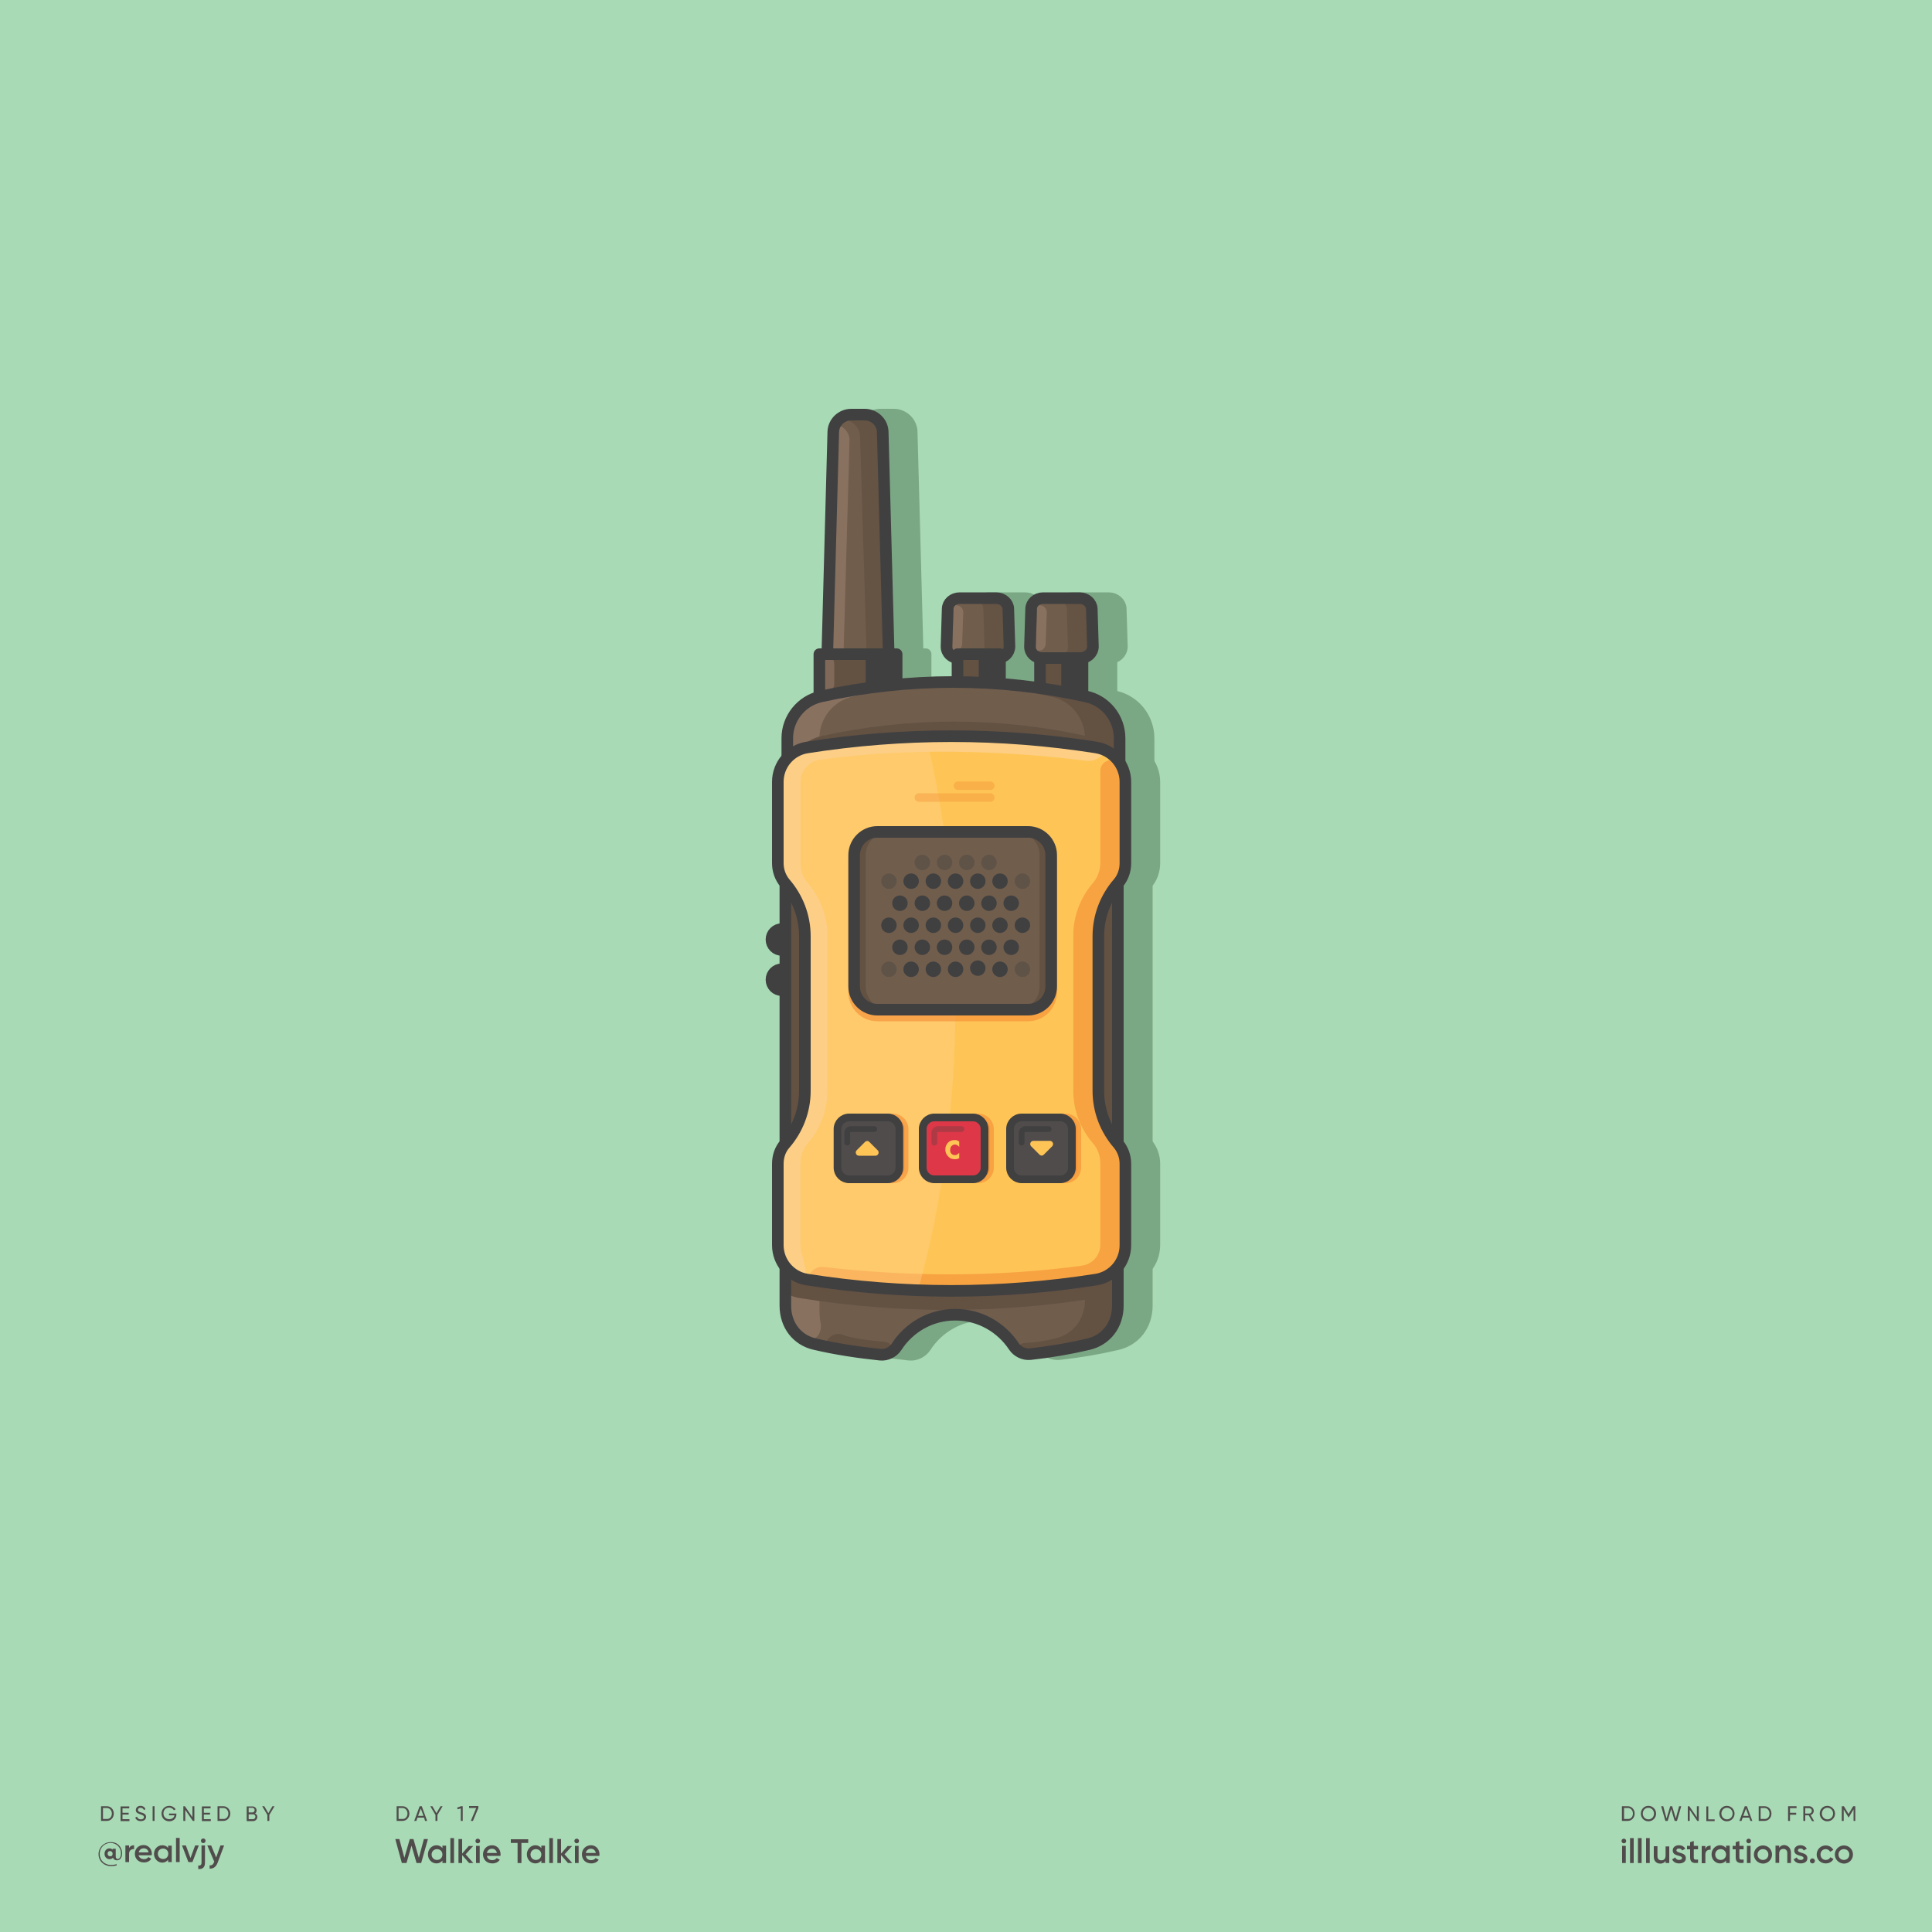 <?xml version="1.0" encoding="utf-8"?>
<!-- Generator: Adobe Illustrator 23.1.1, SVG Export Plug-In . SVG Version: 6.00 Build 0)  -->
<svg version="1.1" id="Layer_1" xmlns="http://www.w3.org/2000/svg" xmlns:xlink="http://www.w3.org/1999/xlink" x="0px" y="0px"
	 viewBox="0 0 1000 1000" style="enable-background:new 0 0 1000 1000;" xml:space="preserve">
<style type="text/css">
	.st0{fill:#A8DAB5;}
	.st1{fill:#514C4C;}
	.st2{fill:#7BA884;stroke:#7BA884;stroke-width:6;stroke-linecap:round;stroke-linejoin:round;stroke-miterlimit:10;}
	.st3{fill:#404041;stroke:#404041;stroke-width:6;stroke-linecap:round;stroke-linejoin:round;stroke-miterlimit:10;}
	.st4{fill:#635142;}
	.st5{fill:#404041;}
	.st6{fill:none;stroke:#404041;stroke-width:6;stroke-linecap:round;stroke-linejoin:round;stroke-miterlimit:10;}
	.st7{fill:#705D4C;}
	.st8{fill:#897160;}
	.st9{opacity:0.81;fill:#635142;}
	.st10{opacity:0.75;fill:#897160;}
	.st11{fill:#FEC556;}
	.st12{fill:#F8A342;}
	.st13{opacity:0.39;fill:#FDD08A;}
	.st14{opacity:0.88;fill:#FDD08A;}
	.st15{opacity:0.59;fill:#F48B34;stroke:#F48B34;stroke-width:6;stroke-linecap:round;stroke-linejoin:round;stroke-miterlimit:10;}
	.st16{opacity:0.35;fill:#404041;}
	.st17{opacity:0.59;fill:#F48B34;stroke:#F48B34;stroke-width:4;stroke-linecap:round;stroke-linejoin:round;stroke-miterlimit:10;}
	.st18{fill:#DD3748;}
	.st19{opacity:0.3;fill:none;stroke:#404041;stroke-width:3;stroke-linecap:round;stroke-linejoin:round;stroke-miterlimit:10;}
	.st20{fill:none;stroke:#404041;stroke-width:4;stroke-linecap:round;stroke-linejoin:round;stroke-miterlimit:10;}
	.st21{fill:none;stroke:#404041;stroke-width:3;stroke-linecap:round;stroke-linejoin:round;stroke-miterlimit:10;}
	.st22{opacity:0.36;fill:#F48B34;}
</style>
<rect id="XMLID_5_" class="st0" width="1000" height="1000"/>
<g>
	<g>
		<g>
			<path class="st1" d="M63.2,959.2c0,2.5-1.2,3.7-2.6,3.7c-1.1,0-1.9-0.5-2.1-1.4c-0.4,0.5-1,0.8-1.8,0.8c-1.5,0-2.6-1.2-2.6-2.8
				c0-1.6,1.1-2.8,2.6-2.8c0.7,0,1.2,0.3,1.6,0.7v-0.5h1.6v3.9c0,0.8,0.3,1.4,1,1.4c0.9,0,1.7-0.9,1.7-3c0-3-2.3-5.3-5.4-5.3
				c-3.1,0-5.6,2.4-5.6,5.7c0,3.3,2.5,5.7,5.9,5.7c1.1,0,2.1-0.2,2.9-0.4v0.6c-0.8,0.3-1.7,0.4-2.9,0.4c-3.7,0-6.5-2.6-6.5-6.2
				c0-3.4,2.7-6.2,6.2-6.2C61.1,953.3,63.2,956.4,63.2,959.2z M58.3,959.5c0-0.8-0.6-1.4-1.3-1.4c-0.8,0-1.3,0.5-1.3,1.4
				c0,0.8,0.6,1.3,1.3,1.3C57.8,960.9,58.3,960.3,58.3,959.5z"/>
		</g>
		<g>
			<path class="st1" d="M69.4,955.1v2c-1.2-0.1-2.6,0.5-2.6,2.4v4.3h-1.9v-8.6h1.9v1.4C67.3,955.5,68.3,955.1,69.4,955.1z"/>
		</g>
		<g>
			<path class="st1" d="M74.6,962.3c1,0,1.8-0.5,2.2-1.1l1.5,0.9c-0.8,1.2-2.1,1.9-3.8,1.9c-2.8,0-4.7-1.9-4.7-4.5
				c0-2.5,1.8-4.5,4.5-4.5c2.6,0,4.3,2.1,4.3,4.5c0,0.3,0,0.5-0.1,0.8h-6.8C72.1,961.6,73.2,962.3,74.6,962.3z M76.9,958.8
				c-0.3-1.5-1.3-2.1-2.5-2.1c-1.4,0-2.3,0.8-2.6,2.1H76.9z"/>
		</g>
		<g>
			<path class="st1" d="M88.9,955.2v8.6h-1.9v-1.2c-0.7,0.9-1.7,1.5-3,1.5c-2.3,0-4.3-2-4.3-4.5c0-2.6,1.9-4.5,4.3-4.5
				c1.3,0,2.3,0.5,3,1.4v-1.2H88.9z M87.1,959.5c0-1.6-1.2-2.7-2.7-2.7c-1.5,0-2.7,1.1-2.7,2.7c0,1.6,1.2,2.7,2.7,2.7
				C85.9,962.3,87.1,961.1,87.1,959.5z"/>
		</g>
		<g>
			<path class="st1" d="M91.1,951.3H93v12.5h-1.9V951.3z"/>
		</g>
		<g>
			<path class="st1" d="M102.9,955.2l-3.3,8.6h-2.1l-3.3-8.6h2l2.4,6.5l2.4-6.5H102.9z"/>
		</g>
		<g>
			<path class="st1" d="M104.2,955.2h1.9v8.9c0,2.4-1.2,3.5-3.5,3.3v-1.8c1.1,0.1,1.7-0.3,1.7-1.5V955.2z M104,952.8
				c0-0.7,0.5-1.2,1.2-1.2c0.7,0,1.2,0.5,1.2,1.2c0,0.6-0.5,1.2-1.2,1.2C104.5,954,104,953.4,104,952.8z"/>
		</g>
		<g>
			<path class="st1" d="M116,955.2l-3.3,8.8c-0.8,2.2-2.2,3.3-4.2,3.2v-1.7c1.2,0.1,1.9-0.5,2.3-1.7l0.1-0.2l-3.6-8.4h2l2.6,6.2
				l2.2-6.2H116z"/>
		</g>
	</g>
	<g>
		<path class="st1" d="M211.9,938.7c0,2.1-1.5,3.8-3.6,3.8h-3v-7.6h3C210.4,934.9,211.9,936.6,211.9,938.7z M210.9,938.7
			c0-1.6-1.1-2.9-2.6-2.9h-2v5.7h2C209.8,941.6,210.9,940.3,210.9,938.7z"/>
		<path class="st1" d="M219.5,940.8h-3.4l-0.6,1.7h-1.1l2.8-7.6h1.1l2.8,7.6h-1.1L219.5,940.8z M219.2,939.9l-1.4-3.8l-1.4,3.8
			H219.2z"/>
		<path class="st1" d="M226.4,939.4v3.1h-1v-3.1l-2.7-4.5h1.1l2.1,3.6l2.1-3.6h1.1L226.4,939.4z"/>
		<path class="st1" d="M239.5,934.9v7.6h-1V936l-1.6,0.5l-0.3-0.9l2-0.7H239.5z"/>
		<path class="st1" d="M247.6,934.9v0.9l-2.8,6.7h-1.1l2.8-6.7h-3.7v-1H247.6z"/>
	</g>
	<g>
		<path class="st1" d="M58.9,938.7c0,2.1-1.5,3.8-3.6,3.8h-3v-7.6h3C57.4,934.9,58.9,936.6,58.9,938.7z M57.9,938.7
			c0-1.6-1.1-2.9-2.6-2.9h-2v5.7h2C56.8,941.6,57.9,940.3,57.9,938.7z"/>
		<path class="st1" d="M67,941.6v1h-4.6v-7.6h4.5v1h-3.5v2.3h3.2v0.9h-3.2v2.4H67z"/>
		<path class="st1" d="M70,940.8l0.9-0.5c0.3,0.8,0.9,1.4,2,1.4c1.1,0,1.6-0.5,1.6-1.2c0-0.8-0.7-1-1.8-1.4
			c-1.2-0.4-2.4-0.8-2.4-2.2c0-1.4,1.1-2.2,2.4-2.2c1.3,0,2.2,0.7,2.6,1.7l-0.8,0.5c-0.3-0.7-0.8-1.2-1.7-1.2
			c-0.8,0-1.4,0.4-1.4,1.1c0,0.7,0.5,1,1.6,1.3c1.3,0.4,2.6,0.8,2.6,2.3c0,1.3-1.1,2.2-2.6,2.2C71.5,942.7,70.4,941.9,70,940.8z"/>
		<path class="st1" d="M80,934.9v7.6h-1v-7.6H80z"/>
		<path class="st1" d="M91.3,939.2c0,1.9-1.4,3.5-3.7,3.5c-2.4,0-4-1.8-4-4c0-2.2,1.7-4,4-4c1.4,0,2.7,0.8,3.3,1.8l-0.9,0.5
			c-0.4-0.8-1.4-1.4-2.4-1.4c-1.8,0-3,1.3-3,3c0,1.7,1.2,3,3,3c1.6,0,2.5-0.9,2.7-2h-2.8v-0.9h3.8V939.2z"/>
		<path class="st1" d="M100.6,934.9v7.6h-0.8l-3.9-5.7v5.7h-1v-7.6h0.8l3.9,5.7v-5.7H100.6z"/>
		<path class="st1" d="M109.1,941.6v1h-4.6v-7.6h4.5v1h-3.5v2.3h3.2v0.9h-3.2v2.4H109.1z"/>
		<path class="st1" d="M119.2,938.7c0,2.1-1.5,3.8-3.6,3.8h-3v-7.6h3C117.6,934.9,119.2,936.6,119.2,938.7z M118.2,938.7
			c0-1.6-1.1-2.9-2.6-2.9h-2v5.7h2C117.1,941.6,118.2,940.3,118.2,938.7z"/>
		<path class="st1" d="M133.2,940.4c0,1.2-1,2.2-2.2,2.2h-3.3v-7.6h3c1.2,0,2.1,0.9,2.1,2.1c0,0.7-0.3,1.2-0.8,1.6
			C132.7,938.9,133.2,939.5,133.2,940.4z M128.7,935.8v2.3h2c0.6,0,1.1-0.5,1.1-1.2c0-0.6-0.5-1.2-1.1-1.2H128.7z M132.2,940.3
			c0-0.7-0.5-1.2-1.2-1.2h-2.3v2.5h2.3C131.7,941.6,132.2,941,132.2,940.3z"/>
		<path class="st1" d="M139.4,939.4v3.1h-1v-3.1l-2.7-4.5h1.1l2.1,3.6l2.1-3.6h1.1L139.4,939.4z"/>
	</g>
	<g>
		<path class="st1" d="M204.6,951.9h2.1l2.6,9.7l2.8-9.7h1.9l2.8,9.7l2.6-9.7h2.1l-3.5,12.4h-2.4l-2.6-9l-2.6,9h-2.4L204.6,951.9z"
			/>
		<path class="st1" d="M230.9,955.4v8.9H229V963c-0.7,0.9-1.7,1.5-3.1,1.5c-2.4,0-4.4-2-4.4-4.7c0-2.6,2-4.7,4.4-4.7
			c1.4,0,2.4,0.6,3.1,1.5v-1.3H230.9z M229,959.9c0-1.6-1.2-2.8-2.8-2.8c-1.6,0-2.8,1.2-2.8,2.8c0,1.6,1.2,2.8,2.8,2.8
			C227.8,962.7,229,961.5,229,959.9z"/>
		<path class="st1" d="M233.1,951.4h1.9v12.9h-1.9V951.4z"/>
		<path class="st1" d="M242.8,964.3l-3.6-4.1v4.1h-1.9v-12.4h1.9v7.5l3.4-3.9h2.3l-3.9,4.3l4,4.5H242.8z"/>
		<path class="st1" d="M246.1,952.9c0-0.7,0.5-1.2,1.2-1.2c0.7,0,1.2,0.5,1.2,1.2c0,0.7-0.5,1.2-1.2,1.2
			C246.6,954.1,246.1,953.6,246.1,952.9z M246.4,955.4h1.9v8.9h-1.9V955.4z"/>
		<path class="st1" d="M254.8,962.8c1.1,0,1.9-0.5,2.3-1.1l1.6,0.9c-0.8,1.2-2.1,1.9-3.9,1.9c-2.9,0-4.8-2-4.8-4.7
			c0-2.6,1.9-4.7,4.7-4.7c2.6,0,4.4,2.1,4.4,4.7c0,0.3,0,0.5-0.1,0.8h-7C252.3,962.1,253.4,962.8,254.8,962.8z M257.2,959.1
			c-0.3-1.5-1.4-2.2-2.5-2.2c-1.4,0-2.4,0.8-2.7,2.2H257.2z"/>
		<path class="st1" d="M273.4,953.9h-3.5v10.4h-2v-10.4h-3.5v-1.9h9V953.9z"/>
		<path class="st1" d="M282.1,955.4v8.9h-1.9V963c-0.7,0.9-1.7,1.5-3.1,1.5c-2.4,0-4.4-2-4.4-4.7c0-2.6,2-4.7,4.4-4.7
			c1.4,0,2.4,0.6,3.1,1.5v-1.3H282.1z M280.2,959.9c0-1.6-1.2-2.8-2.8-2.8c-1.6,0-2.8,1.2-2.8,2.8c0,1.6,1.2,2.8,2.8,2.8
			C279,962.7,280.2,961.5,280.2,959.9z"/>
		<path class="st1" d="M284.3,951.4h1.9v12.9h-1.9V951.4z"/>
		<path class="st1" d="M294,964.3l-3.6-4.1v4.1h-1.9v-12.4h1.9v7.5l3.4-3.9h2.3l-3.9,4.3l4,4.5H294z"/>
		<path class="st1" d="M297.3,952.9c0-0.7,0.5-1.2,1.2-1.2c0.7,0,1.2,0.5,1.2,1.2c0,0.7-0.5,1.2-1.2,1.2
			C297.9,954.1,297.3,953.6,297.3,952.9z M297.6,955.4h1.9v8.9h-1.9V955.4z"/>
		<path class="st1" d="M306,962.8c1.1,0,1.9-0.5,2.3-1.1l1.6,0.9c-0.8,1.2-2.1,1.9-3.9,1.9c-2.9,0-4.8-2-4.8-4.7
			c0-2.6,1.9-4.7,4.7-4.7c2.6,0,4.4,2.1,4.4,4.7c0,0.3,0,0.5-0.1,0.8h-7C303.5,962.1,304.6,962.8,306,962.8z M308.4,959.1
			c-0.3-1.5-1.4-2.2-2.5-2.2c-1.4,0-2.4,0.8-2.7,2.2H308.4z"/>
	</g>
	<g>
		<g>
			<path class="st1" d="M846.1,938.7c0,2.1-1.5,3.8-3.6,3.8h-3v-7.6h3C844.6,934.9,846.1,936.6,846.1,938.7z M845.2,938.7
				c0-1.6-1.1-2.9-2.6-2.9h-2v5.7h2C844.1,941.6,845.2,940.3,845.2,938.7z"/>
		</g>
		<g>
			<path class="st1" d="M849.3,938.7c0-2.2,1.7-4,3.9-4c2.2,0,4,1.8,4,4c0,2.2-1.7,4-4,4C851,942.7,849.3,940.9,849.3,938.7z
				 M856.1,938.7c0-1.7-1.3-3-2.9-3c-1.7,0-2.9,1.3-2.9,3c0,1.7,1.3,3,2.9,3C854.9,941.7,856.1,940.4,856.1,938.7z"/>
		</g>
		<g>
			<path class="st1" d="M859.8,934.9h1.1l1.7,6.3l1.9-6.3h1l1.9,6.3l1.7-6.3h1.1l-2.2,7.6h-1.2l-1.8-6.1l-1.8,6.1H862L859.8,934.9z"
				/>
		</g>
		<g>
			<path class="st1" d="M879.3,934.9v7.6h-0.8l-3.9-5.7v5.7h-1v-7.6h0.8l3.9,5.7v-5.7H879.3z"/>
		</g>
		<g>
			<path class="st1" d="M887.5,941.6v1h-4.3v-7.6h1v6.7H887.5z"/>
		</g>
		<g>
			<path class="st1" d="M889.9,938.7c0-2.2,1.7-4,3.9-4c2.2,0,4,1.8,4,4c0,2.2-1.7,4-4,4C891.6,942.7,889.9,940.9,889.9,938.7z
				 M896.8,938.7c0-1.7-1.3-3-2.9-3c-1.7,0-2.9,1.3-2.9,3c0,1.7,1.3,3,2.9,3C895.5,941.7,896.8,940.4,896.8,938.7z"/>
		</g>
		<g>
			<path class="st1" d="M905.4,940.8H902l-0.6,1.7h-1.1l2.8-7.6h1.1l2.8,7.6H906L905.4,940.8z M905.1,939.9l-1.4-3.8l-1.4,3.8H905.1
				z"/>
		</g>
		<g>
			<path class="st1" d="M916.9,938.7c0,2.1-1.5,3.8-3.6,3.8h-3v-7.6h3C915.4,934.9,916.9,936.6,916.9,938.7z M915.9,938.7
				c0-1.6-1.1-2.9-2.6-2.9h-2v5.7h2C914.9,941.6,915.9,940.3,915.9,938.7z"/>
		</g>
		<g>
			<path class="st1" d="M926.5,935.8v2.5h3.2v1h-3.2v3.2h-1v-7.6h4.4v1H926.5z"/>
		</g>
		<g>
			<path class="st1" d="M936.2,939.6h-1.8v2.9h-1v-7.6h3c1.3,0,2.4,1.1,2.4,2.4c0,1-0.7,1.9-1.6,2.2l1.8,3.1h-1.1L936.2,939.6z
				 M934.4,938.7h2c0.8,0,1.4-0.6,1.4-1.4c0-0.8-0.6-1.4-1.4-1.4h-2V938.7z"/>
		</g>
		<g>
			<path class="st1" d="M941.9,938.7c0-2.2,1.7-4,3.9-4c2.2,0,4,1.8,4,4c0,2.2-1.7,4-4,4C943.6,942.7,941.9,940.9,941.9,938.7z
				 M948.8,938.7c0-1.7-1.3-3-2.9-3c-1.7,0-2.9,1.3-2.9,3c0,1.7,1.3,3,2.9,3C947.5,941.7,948.8,940.4,948.8,938.7z"/>
		</g>
		<g>
			<path class="st1" d="M960.4,942.5h-1v-6l-2.5,4.2h-0.1l-2.5-4.1v5.9h-1v-7.6h1.1l2.4,4l2.4-4h1.1V942.5z"/>
		</g>
	</g>
	<g>
		<g>
			<path class="st1" d="M839.3,952.9c0-0.7,0.5-1.2,1.2-1.2c0.7,0,1.2,0.5,1.2,1.2c0,0.7-0.5,1.2-1.2,1.2
				C839.9,954.1,839.3,953.6,839.3,952.9z M839.6,955.4h1.9v8.9h-1.9V955.4z"/>
		</g>
		<g>
			<path class="st1" d="M843.7,951.4h1.9v12.9h-1.9V951.4z"/>
		</g>
		<g>
			<path class="st1" d="M847.8,951.4h1.9v12.9h-1.9V951.4z"/>
		</g>
		<g>
			<path class="st1" d="M852,951.4h1.9v12.9H852V951.4z"/>
		</g>
		<g>
			<path class="st1" d="M864,955.4v8.9h-1.9v-1.1c-0.6,0.9-1.5,1.4-2.7,1.4c-2,0-3.4-1.3-3.4-3.6v-5.4h1.9v5.2c0,1.3,0.8,2.1,2,2.1
				c1.3,0,2.2-0.7,2.2-2.5v-4.7H864z"/>
		</g>
		<g>
			<path class="st1" d="M872.6,961.8c0,1.8-1.5,2.7-3.5,2.7c-1.8,0-3-0.8-3.6-2.1l1.6-1c0.3,0.8,1,1.3,2,1.3c0.8,0,1.5-0.3,1.5-1
				c0-1.6-4.8-0.7-4.8-3.9c0-1.7,1.4-2.7,3.2-2.7c1.5,0,2.7,0.7,3.3,1.8l-1.6,0.9c-0.3-0.7-0.9-1-1.7-1c-0.7,0-1.3,0.3-1.3,0.9
				C867.9,959.5,872.6,958.5,872.6,961.8z"/>
		</g>
		<g>
			<path class="st1" d="M876.7,957.3v4.2c0,1.1,0.7,1.1,2.2,1v1.7c-2.9,0.4-4.1-0.5-4.1-2.8v-4.2h-1.6v-1.8h1.6v-1.9l1.9-0.6v2.5
				h2.2v1.8H876.7z"/>
		</g>
		<g>
			<path class="st1" d="M885.4,955.3v2.1c-1.3-0.1-2.7,0.5-2.7,2.5v4.5h-1.9v-8.9h1.9v1.5C883.2,955.7,884.2,955.3,885.4,955.3z"/>
		</g>
		<g>
			<path class="st1" d="M895.3,955.4v8.9h-1.9V963c-0.7,0.9-1.7,1.5-3.1,1.5c-2.4,0-4.4-2-4.4-4.7c0-2.6,2-4.7,4.4-4.7
				c1.4,0,2.4,0.6,3.1,1.5v-1.3H895.3z M893.4,959.9c0-1.6-1.2-2.8-2.8-2.8c-1.6,0-2.8,1.2-2.8,2.8c0,1.6,1.2,2.8,2.8,2.8
				C892.2,962.7,893.4,961.5,893.4,959.9z"/>
		</g>
		<g>
			<path class="st1" d="M900.3,957.3v4.2c0,1.1,0.7,1.1,2.2,1v1.7c-2.9,0.4-4.1-0.5-4.1-2.8v-4.2h-1.6v-1.8h1.6v-1.9l1.9-0.6v2.5
				h2.2v1.8H900.3z"/>
		</g>
		<g>
			<path class="st1" d="M903.9,952.9c0-0.7,0.5-1.2,1.2-1.2c0.7,0,1.2,0.5,1.2,1.2c0,0.7-0.5,1.2-1.2,1.2
				C904.5,954.1,903.9,953.6,903.9,952.9z M904.2,955.4h1.9v8.9h-1.9V955.4z"/>
		</g>
		<g>
			<path class="st1" d="M907.8,959.9c0-2.6,2.1-4.7,4.7-4.7c2.6,0,4.7,2,4.7,4.7c0,2.6-2.1,4.7-4.7,4.7
				C909.9,964.5,907.8,962.5,907.8,959.9z M915.3,959.9c0-1.6-1.2-2.8-2.8-2.8c-1.6,0-2.8,1.2-2.8,2.8c0,1.6,1.2,2.8,2.8,2.8
				C914.1,962.7,915.3,961.5,915.3,959.9z"/>
		</g>
		<g>
			<path class="st1" d="M927,958.9v5.4h-1.9v-5.2c0-1.3-0.8-2.1-2-2.1c-1.3,0-2.2,0.7-2.2,2.5v4.7h-1.9v-8.9h1.9v1.1
				c0.6-0.9,1.5-1.4,2.7-1.4C925.5,955.2,927,956.6,927,958.9z"/>
		</g>
		<g>
			<path class="st1" d="M935.5,961.8c0,1.8-1.5,2.7-3.5,2.7c-1.8,0-3-0.8-3.6-2.1l1.6-1c0.3,0.8,1,1.3,2,1.3c0.8,0,1.5-0.3,1.5-1
				c0-1.6-4.8-0.7-4.8-3.9c0-1.7,1.4-2.7,3.2-2.7c1.5,0,2.7,0.7,3.3,1.8l-1.6,0.9c-0.3-0.7-0.9-1-1.7-1c-0.7,0-1.3,0.3-1.3,0.9
				C930.7,959.5,935.5,958.5,935.5,961.8z"/>
		</g>
		<g>
			<path class="st1" d="M936.8,963.2c0-0.7,0.6-1.3,1.3-1.3c0.7,0,1.3,0.6,1.3,1.3c0,0.7-0.6,1.3-1.3,1.3
				C937.4,964.5,936.8,963.9,936.8,963.2z"/>
		</g>
		<g>
			<path class="st1" d="M940.3,959.9c0-2.6,2-4.7,4.7-4.7c1.7,0,3.2,0.9,3.9,2.3l-1.6,1c-0.4-0.8-1.3-1.4-2.3-1.4
				c-1.6,0-2.7,1.2-2.7,2.8c0,1.6,1.2,2.8,2.7,2.8c1.1,0,1.9-0.5,2.4-1.4l1.6,0.9c-0.7,1.4-2.2,2.3-4,2.3
				C942.3,964.5,940.3,962.5,940.3,959.9z"/>
		</g>
		<g>
			<path class="st1" d="M949.7,959.9c0-2.6,2.1-4.7,4.7-4.7c2.6,0,4.7,2,4.7,4.7c0,2.6-2.1,4.7-4.7,4.7
				C951.8,964.5,949.7,962.5,949.7,959.9z M957.2,959.9c0-1.6-1.2-2.8-2.8-2.8s-2.8,1.2-2.8,2.8c0,1.6,1.2,2.8,2.8,2.8
				S957.2,961.5,957.2,959.9z"/>
		</g>
	</g>
</g>
<rect id="XMLID_12_" x="553.3" y="338.6" class="st2" width="22" height="26"/>
<path id="XMLID_11_" class="st2" d="M574.4,340.6h-20.1c-3.5,0-6.2-2.6-6.2-5.9l0.6-19.6c0.1-3.1,2.8-5.5,6.2-5.5h19
	c3.3,0,6.1,2.5,6.2,5.5l0.6,19.6C580.6,338,577.8,340.6,574.4,340.6z"/>
<path id="XMLID_10_" class="st2" d="M531.2,340.6h-20.1c-3.5,0-6.2-2.6-6.2-5.9l0.6-19.6c0.1-3.1,2.8-5.5,6.2-5.5h19
	c3.3,0,6.1,2.5,6.2,5.5l0.6,19.6C537.4,338,534.7,340.6,531.2,340.6z"/>
<path id="XMLID_9_" class="st2" d="M475.1,342.6h-32l3.2-119c0.1-5,4.3-9,9.3-9h7c5,0,9.2,4,9.3,9L475.1,342.6z"/>
<rect id="XMLID_8_" x="439.1" y="338.6" class="st2" width="40" height="26"/>
<rect id="XMLID_7_" x="510.6" y="338.6" class="st2" width="22" height="26"/>
<path id="XMLID_6_" class="st2" d="M423.4,423.6c-0.6-1.4-0.9-2.9-0.9-4.5v-37c0-10.3,7.2-19.3,17.3-21.6c45.3-10,92.1-10,137.4,0
	c10.1,2.2,17.3,11.2,17.3,21.6v37c0,1.6-0.3,3.1-0.9,4.5H423.4z"/>
<path id="XMLID_3_" class="st2" d="M421.5,439.4c0,78.8,0,157.6,0,236.4c0,10,6,17.8,15.2,19.9c11.1,2.6,22.5,4.3,34,5.5
	c3.2,0.3,6.5-1.3,8.3-4c6.4-10,17.7-16.8,30.6-16.7c12.6,0,23.7,6.6,30.2,16.4c1.8,2.7,5.1,4.3,8.4,4c10.2-1.1,20.2-2.8,30-5.1
	c9.3-2.1,15.4-10,15.4-20c0-78.8,0-157.6,0-236.4C539.6,423.7,475.5,423.7,421.5,439.4z"/>
<path id="XMLID_1_" class="st2" d="M597.5,446.8v-42.1c0-8.8-6.4-16.4-15.1-17.8c-49.6-7.8-100.1-7.8-149.7,0
	c-8.7,1.4-15.1,8.9-15.1,17.8v42.1c0,3.8,1.3,7.4,3.7,10.3c6.4,7.4,10.3,17,10.3,27.5v80c0,10.5-3.9,20.1-10.3,27.5
	c-2.5,2.8-3.7,6.5-3.7,10.3v42.1c0,8.8,6.4,16.4,15.1,17.8c49.6,7.8,100.1,7.8,149.7,0c8.7-1.4,15.1-8.9,15.1-17.8v-42.1
	c0-3.8-1.3-7.4-3.7-10.3c-6.4-7.4-10.3-17-10.3-27.5v-80c0-10.5,3.9-20.1,10.3-27.5C596.2,454.3,597.5,450.6,597.5,446.8z"/>
<path id="XMLID_97_" class="st3" d="M405.5,491.7h-0.8c-3,0-5.4-2.4-5.4-5.4l0,0c0-3,2.4-5.4,5.4-5.4h0.8c3,0,5.4,2.4,5.4,5.4l0,0
	C410.9,489.3,408.5,491.7,405.5,491.7z"/>
<path id="XMLID_113_" class="st3" d="M405.5,512.5h-0.8c-3,0-5.4-2.4-5.4-5.4l0,0c0-3,2.4-5.4,5.4-5.4h0.8c3,0,5.4,2.4,5.4,5.4l0,0
	C410.9,510.1,408.5,512.5,405.5,512.5z"/>
<rect id="XMLID_115_" x="538.3" y="338.6" class="st4" width="22" height="26"/>
<rect id="XMLID_16_" x="549.3" y="338.6" class="st5" width="11" height="26"/>
<rect id="XMLID_112_" x="538.3" y="338.6" class="st6" width="22" height="26"/>
<path id="XMLID_111_" class="st7" d="M559.4,340.6h-20.1c-3.5,0-6.2-2.6-6.2-5.9l0.6-19.6c0.1-3.1,2.8-5.5,6.2-5.5h19
	c3.3,0,6.1,2.5,6.2,5.5l0.6,19.6C565.6,338,562.8,340.6,559.4,340.6z"/>
<path id="XMLID_131_" class="st8" d="M537.6,336.8l-1.5-0.1l0.8-23.5l1.5,0.1c1.9,0.1,3.4,1.7,3.4,3.6l-0.6,16.5
	C541.1,335.3,539.5,336.9,537.6,336.8z"/>
<path id="XMLID_146_" class="st9" d="M565,315.2c-0.1-3.1-2.8-5.5-6.2-5.5h-12.8c3.3,0,6.1,2.5,6.2,5.5l0.6,19.6
	c0.1,3.2-2.7,5.9-6.2,5.9h12.8c3.5,0,6.2-2.6,6.2-5.9L565,315.2z"/>
<path id="XMLID_103_" class="st6" d="M559.4,340.6h-20.1c-3.5,0-6.2-2.6-6.2-5.9l0.6-19.6c0.1-3.1,2.8-5.5,6.2-5.5h19
	c3.3,0,6.1,2.5,6.2,5.5l0.6,19.6C565.6,338,562.8,340.6,559.4,340.6z"/>
<path id="XMLID_150_" class="st7" d="M516.2,340.6h-20.1c-3.5,0-6.2-2.6-6.2-5.9l0.6-19.6c0.1-3.1,2.8-5.5,6.2-5.5h19
	c3.3,0,6.1,2.5,6.2,5.5l0.6,19.6C522.4,338,519.7,340.6,516.2,340.6z"/>
<path id="XMLID_149_" class="st8" d="M494.4,336.8l-1.5-0.1l0.8-23.5l1.5,0.1c1.9,0.1,3.4,1.7,3.4,3.6l-0.6,16.5
	C497.9,335.3,496.3,336.9,494.4,336.8z"/>
<path id="XMLID_132_" class="st9" d="M521.8,315.2c-0.1-3.1-2.8-5.5-6.2-5.5h-12.8c3.3,0,6.1,2.5,6.2,5.5l0.6,19.6
	c0.1,3.2-2.7,5.9-6.2,5.9h12.8c3.5,0,6.2-2.6,6.2-5.9L521.8,315.2z"/>
<path id="XMLID_101_" class="st6" d="M516.2,340.6h-20.1c-3.5,0-6.2-2.6-6.2-5.9l0.6-19.6c0.1-3.1,2.8-5.5,6.2-5.5h19
	c3.3,0,6.1,2.5,6.2,5.5l0.6,19.6C522.4,338,519.7,340.6,516.2,340.6z"/>
<path id="XMLID_42_" class="st7" d="M460.1,342.6h-32l3.2-119c0.1-5,4.3-9,9.3-9h7c5,0,9.2,4,9.3,9L460.1,342.6z"/>
<path id="XMLID_152_" class="st8" d="M431.6,219.8c-0.1,0.6-0.2,1.1-0.2,1.7l-3.2,121.1h8.3c0,0,2.4-86.9,3.2-114.5
	C439.8,223.5,436.1,219.8,431.6,219.8L431.6,219.8z"/>
<path id="XMLID_154_" class="st9" d="M435.9,217.1c5,0,9.2,4,9.3,9l3.5,116.5l12.6,0l-3.6-119c-0.2-5-4.3-9-9.3-9l-7,0
	c-2.4,0-4.7,1-6.3,2.5L435.9,217.1z"/>
<path id="XMLID_47_" class="st6" d="M460.1,342.6h-32l3.2-119c0.1-5,4.3-9,9.3-9h7c5,0,9.2,4,9.3,9L460.1,342.6z"/>
<rect id="XMLID_95_" x="424.1" y="338.6" class="st4" width="40" height="26"/>
<path id="XMLID_117_" class="st10" d="M428.1,357.7L428.1,357.7c-2.1,0-3.7-1.7-3.7-3.7v-10.6c0-2.1,1.7-3.7,3.7-3.7l0,0
	c2.1,0,3.7,1.7,3.7,3.7V354C431.9,356.1,430.2,357.7,428.1,357.7z"/>
<rect id="XMLID_170_" x="448.1" y="338.6" class="st5" width="16" height="26"/>
<rect id="XMLID_94_" x="424.1" y="338.6" class="st6" width="40" height="26"/>
<rect id="XMLID_100_" x="495.6" y="338.6" class="st4" width="22" height="26"/>
<rect id="XMLID_14_" x="506.6" y="338.6" class="st5" width="11" height="26"/>
<rect id="XMLID_99_" x="495.6" y="338.6" class="st6" width="22" height="26"/>
<path id="XMLID_24_" class="st7" d="M408.4,423.6c-0.6-1.4-0.9-2.9-0.9-4.5v-37c0-10.3,7.2-19.3,17.3-21.6c45.3-10,92.1-10,137.4,0
	c10.1,2.2,17.3,11.2,17.3,21.6v37c0,1.6-0.3,3.1-0.9,4.5H408.4z"/>
<path id="XMLID_141_" class="st8" d="M424.1,382.1c0-10.3,7.2-19.3,17.3-21.6c19.9-4.4,40.2-6.8,60.4-7.4c-25.8-0.7-51.6,1.8-77,7.4
	c-10.1,2.2-17.3,11.2-17.3,21.6v37c0,1.6,0.3,3.1,0.9,4.5H425c-0.6-1.4-0.9-2.9-0.9-4.5V382.1z"/>
<path id="XMLID_109_" class="st4" d="M408.7,444.1c-0.6-1.4-0.9-2.9-0.9-4.5v-37c0-10.3,7.2-19.3,17.3-21.6c45.3-10,92.1-10,137.4,0
	c10.1,2.2,17.3,11.2,17.3,21.6v37c0,1.6-0.3,3.1-0.9,4.5H408.7z"/>
<path id="XMLID_140_" class="st4" d="M562.2,360.6c-25.6-5.6-51.7-8.1-77.7-7.4c20,0.6,40,3,59.8,7.4c10.1,2.2,17.3,11.2,17.3,21.6
	v37c0,1.6-0.3,3.1-0.9,4.5h17.9c0.6-1.4,0.9-2.9,0.9-4.5v-37C579.5,371.8,572.3,362.8,562.2,360.6z"/>
<path id="XMLID_27_" class="st6" d="M408.4,423.6c-0.6-1.4-0.9-2.9-0.9-4.5v-37c0-10.3,7.2-19.3,17.3-21.6c45.3-10,92.1-10,137.4,0
	c10.1,2.2,17.3,11.2,17.3,21.6v37c0,1.6-0.3,3.1-0.9,4.5H408.4z"/>
<path id="XMLID_23_" class="st7" d="M406.5,439.4c0,78.8,0,157.6,0,236.4c0,10,6,17.8,15.2,19.9c11.1,2.6,22.5,4.3,34,5.5
	c3.2,0.3,6.5-1.3,8.3-4c6.4-10,17.7-16.8,30.6-16.7c12.6,0,23.7,6.6,30.2,16.4c1.8,2.7,5.1,4.3,8.4,4c10.2-1.1,20.2-2.8,30-5.1
	c9.3-2.1,15.4-10,15.4-20c0-78.8,0-157.6,0-236.4C524.6,423.7,460.5,423.7,406.5,439.4z"/>
<path id="XMLID_155_" class="st4" d="M458.2,694.6c-6.5-0.7-11.9-1.1-18.8-2.7c-1.1-0.3-2.1-0.6-3.1-1c-4.3-1.7-9,1.5-9,6.2l0,0
	c9.3,1.9,18.9,3.3,28.5,4.3c3.2,0.3,4.2,1,6-1.7c0,0,0-0.1,0.1-0.3C462.2,697,460.5,694.8,458.2,694.6z"/>
<path id="XMLID_157_" class="st8" d="M417.9,692.6c5.6,2.3,7.5-4.5,6.9-7.4c-0.9-4-0.6-10-0.6-13.4c0-78.8,0-157.6,0-236.4
	c2.6-0.8,5.2-1.5,7.8-2.1c-8.7,1.7-17.2,3.7-25.4,6.1c0,78.8,0,157.6,0,236.4c0,10-0.4,13.6,8.8,15.7
	C415.9,691.8,416.6,692.1,417.9,692.6z"/>
<path id="XMLID_139_" class="st4" d="M404.6,581.6c0,28.8,0,57.6,0,86.5c2.9,2,6.3,3.4,10.1,3.9c25,4,50.6,6,75.9,6s50.9-2,75.9-6
	c3.7-0.6,7.1-2,10.1-3.9c0-28.8,0-57.6,0-86.5c-2-4.4-3-9.2-3-14.2v-80c0-4.9,1-9.7,3-14.2c0-11.3,0-22.7,0-34
	c-54-15.8-118-15.8-172,0c0,11.3,0,22.7,0,34c2,4.4,3,9.2,3,14.2v80C407.6,572.3,406.6,577.1,404.6,581.6z"/>
<g id="XMLID_135_">
	<g id="XMLID_182_">
		<path id="XMLID_183_" class="st4" d="M556.1,434.9c1.8,0.5,3.7,1,5.5,1.5c0,78.8,0,157.6,0,236.4c0,10-6.1,17.8-15.4,20
			c-5.9,1.4-10.3,2.1-15.7,2.3c-2.4,0.1-4.3,2.1-4.1,4.5c0,0.1,0,0.2,0.1,0.2c1.8,2.7,3.4,2.4,6.6,2.1c10.2-1.1,20.2-2.8,30-5.1
			c9.3-2.1,15.4-10,15.4-20c0-78.8,0-157.6,0-236.4C571.2,438.3,563.7,436.5,556.1,434.9z"/>
	</g>
</g>
<path id="XMLID_22_" class="st6" d="M406.5,439.4c0,78.8,0,157.6,0,236.4c0,10,6,17.8,15.2,19.9c11.1,2.6,22.5,4.3,34,5.5
	c3.2,0.3,6.5-1.3,8.3-4c6.4-10,17.7-16.8,30.6-16.7c12.6,0,23.7,6.6,30.2,16.4c1.8,2.7,5.1,4.3,8.4,4c10.2-1.1,20.2-2.8,30-5.1
	c9.3-2.1,15.4-10,15.4-20c0-78.8,0-157.6,0-236.4C524.6,423.7,460.5,423.7,406.5,439.4z"/>
<path id="XMLID_130_" class="st11" d="M582.5,446.8v-42.1c0-8.8-6.4-16.4-15.1-17.8c-49.6-7.8-100.1-7.8-149.7,0
	c-8.7,1.4-15.1,8.9-15.1,17.8v42.1c0,3.8,1.3,7.4,3.7,10.3c6.4,7.4,10.3,17,10.3,27.5v80c0,10.5-3.9,20.1-10.3,27.5
	c-2.5,2.8-3.7,6.5-3.7,10.3v42.1c0,8.8,6.4,16.4,15.1,17.8c49.6,7.8,100.1,7.8,149.7,0c8.7-1.4,15.1-8.9,15.1-17.8v-42.1
	c0-3.8-1.3-7.4-3.7-10.3c-6.4-7.4-10.3-17-10.3-27.5v-80c0-10.5,3.9-20.1,10.3-27.5C581.2,454.3,582.5,450.6,582.5,446.8z"/>
<g id="XMLID_21_">
	<path id="XMLID_133_" class="st12" d="M550.5,384.7c-21.4-2.6-43-3.8-64.5-3.5c21.6,0.3,43.1,2,64.5,5.2V384.7z"/>
	<path id="XMLID_145_" class="st12" d="M578.8,457.1c2.5-2.8,3.7-6.5,3.7-10.3v-42.1c0-2.9-0.7-5.6-1.9-8.1
		c-2.8-5.5-11.1-3.6-11.1,2.6v5.4v5.7v36.3c0,3.8-1.3,7.4-3.7,10.3c-6.4,7.4-10.3,17-10.3,27.5v80c0,10.5,3.9,20.1,10.3,27.5
		c2.5,2.8,3.7,6.5,3.7,10.3v42.1c0,0,0,0.1,0,0.1c0,5.4-4.2,10-9.6,10.7c-43.1,5.9-90.3,5.8-133.5,0.7c-4.3-0.5-8.1,2.8-8.1,7
		c25.7,3.5,53.1,5.1,80.4,4.8c-4.2,0.2-8.4,0.3-12.6,0.4c27.2,0.4,54.4-1.6,81.3-5.8c8.7-1.4,15.2-8.9,15.2-17.8v-8v-34.1
		c0-3.8-1.3-7.4-3.7-10.3c-6.4-7.4-10.3-17-10.3-27.5v-80C568.5,474.1,572.4,464.5,578.8,457.1z"/>
</g>
<path id="XMLID_143_" class="st13" d="M494.6,516.4c0-49.4-5.6-95.7-15.2-135.1c-20.6,0.6-41.3,2.4-61.7,5.7
	c-8.7,1.4-15.1,8.9-15.1,17.8v42.1c0,3.8,1.3,7.4,3.7,10.3c6.4,7.4,10.3,17,10.3,27.5v80c0,10.5-3.9,20.1-10.3,27.5
	c-2.5,2.8-3.7,6.5-3.7,10.3v42.1c0,8.8,6.4,16.4,15.1,17.8c19,3,38.2,4.8,57.4,5.5C487.4,625.1,494.6,572.8,494.6,516.4z"/>
<path id="XMLID_138_" class="st14" d="M414.4,446.8v-42.1c0,0,0-0.1,0-0.1c0-5.8,4.5-10.6,10.2-11.4c0.6-0.1,1.2-0.2,1.7-0.2
	c42.7-5.9,92.9-4.7,136,0.8c4.1,0.5,8-1.7,9.7-5.5l0,0c-23.8-3.4-59.5-7.4-83.5-7.2c-0.2,0-0.5,0-0.7,0c-1.2,0-3,0-4.2,0
	c-2,0.1-3.9,0.1-5.9,0.2c-2.9,0.1-5.9,0.2-8.8,0.4c-0.5,0-1,0-1.4,0.1c-2.8,0.1-5.5,0.3-8.2,0.5c-0.6,0-1.3,0.1-1.9,0.1
	c-2.6,0.2-5.1,0.4-7.7,0.6c-0.8,0.1-1.6,0.1-2.4,0.2c-2.4,0.2-4.9,0.5-7.3,0.8c-0.9,0.1-1.8,0.2-2.7,0.3c-2.4,0.3-4.8,0.6-7.3,0.9
	c-0.9,0.1-1.7,0.2-2.6,0.3c-3.1,0.4-6.3,0.9-9.4,1.4c-0.1,0-0.2,0-0.3,0c0,0,0,0,0,0c0,0,0,0,0,0c-8.1,1.3-14.2,7.9-15,15.8
	c0,0.1,0,0.2,0,0.3c0,0.5-0.1,1.1-0.1,1.6v42.1c0,0.5,0,1.1,0.1,1.6c0,0,0,0.1,0,0.1c0.3,3.1,1.6,6.1,3.6,8.5
	c6.4,7.4,10.3,17,10.3,27.5v1.9v78.1c0,0.7,0,1.3,0,2c-0.2,3.9-0.9,7.7-2.1,11.2c-0.3,0.9-0.7,1.9-1,2.8c-0.7,1.8-1.6,3.5-2.6,5.2
	c-0.4,0.8-0.9,1.5-1.4,2.3c-1,1.4-2,2.8-3.1,4.1c-0.9,1.1-1.7,2.2-2.3,3.5c-0.3,0.7-0.5,1.3-0.8,2c-0.3,1.1-0.6,2.2-0.7,3.3
	c0,0.5-0.1,0.9-0.1,1.4v42.1c0,0.6,0,1.2,0.1,1.7c0,0,0,0.1,0,0.1c0.1,0.5,0.1,1.1,0.2,1.6c0,0,0,0,0,0v0c1.4,7.1,7,12.8,14.3,14.2
	c0-4.2-0.7-8.4-2-12.4c-0.5-1.7-0.8-3.4-0.8-5.2v-42.1c0-3.8,1.3-7.4,3.7-10.3c6.4-7.4,10.3-17,10.3-27.5v-80
	c0-10.5-3.9-20.1-10.3-27.5C415.7,454.3,414.4,450.6,414.4,446.8z"/>
<path id="XMLID_4_" class="st6" d="M582.5,446.8v-42.1c0-8.8-6.4-16.4-15.1-17.8c-49.6-7.8-100.1-7.8-149.7,0
	c-8.7,1.4-15.1,8.9-15.1,17.8v42.1c0,3.8,1.3,7.4,3.7,10.3c6.4,7.4,10.3,17,10.3,27.5v80c0,10.5-3.9,20.1-10.3,27.5
	c-2.5,2.8-3.7,6.5-3.7,10.3v42.1c0,8.8,6.4,16.4,15.1,17.8c49.6,7.8,100.1,7.8,149.7,0c8.7-1.4,15.1-8.9,15.1-17.8v-42.1
	c0-3.8-1.3-7.4-3.7-10.3c-6.4-7.4-10.3-17-10.3-27.5v-80c0-10.5,3.9-20.1,10.3-27.5C581.2,454.3,582.5,450.6,582.5,446.8z"/>
<path id="XMLID_43_" class="st15" d="M532.1,525.6h-78c-6.6,0-12-5.4-12-12v-68c0-6.6,5.4-12,12-12h78c6.6,0,12,5.4,12,12v68
	C544.1,520.2,538.8,525.6,532.1,525.6z"/>
<path id="XMLID_15_" class="st7" d="M532.1,522.6h-78c-6.6,0-12-5.4-12-12v-68c0-6.6,5.4-12,12-12h78c6.6,0,12,5.4,12,12v68
	C544.1,517.2,538.8,522.6,532.1,522.6z"/>
<path id="XMLID_159_" class="st4" d="M448.1,510.6v-68c0-6.6,5.4-12,12-12h-5.3c-6.6,0-12,5.4-12,12v68c0,6.6,5.4,12,12,12h5.3
	C453.5,522.6,448.1,517.2,448.1,510.6z"/>
<path id="XMLID_156_" class="st4" d="M532.1,430.6h-6c6.6,0,12,5.4,12,12v68c0,6.6-5.4,12-12,12h6c6.6,0,12-5.4,12-12v-68
	C544.1,436,538.8,430.6,532.1,430.6z"/>
<path id="XMLID_13_" class="st6" d="M532.1,522.6h-78c-6.6,0-12-5.4-12-12v-68c0-6.6,5.4-12,12-12h78c6.6,0,12,5.4,12,12v68
	C544.1,517.2,538.8,522.6,532.1,522.6z"/>
<circle id="XMLID_17_" class="st5" cx="460.1" cy="478.9" r="4"/>
<circle id="XMLID_25_" class="st5" cx="471.6" cy="478.9" r="4"/>
<circle id="XMLID_28_" class="st5" cx="483.1" cy="478.9" r="4"/>
<circle id="XMLID_29_" class="st5" cx="494.6" cy="478.9" r="4"/>
<circle id="XMLID_30_" class="st5" cx="506.1" cy="478.9" r="4"/>
<circle id="XMLID_31_" class="st5" cx="517.6" cy="478.9" r="4"/>
<circle id="XMLID_33_" class="st5" cx="529.2" cy="478.9" r="4"/>
<circle id="XMLID_64_" class="st5" cx="465.8" cy="467.5" r="4"/>
<circle id="XMLID_62_" class="st5" cx="477.4" cy="467.5" r="4"/>
<circle id="XMLID_61_" class="st5" cx="488.9" cy="467.5" r="4"/>
<circle id="XMLID_60_" class="st5" cx="500.4" cy="467.5" r="4"/>
<circle id="XMLID_57_" class="st5" cx="511.9" cy="467.5" r="4"/>
<circle id="XMLID_54_" class="st5" cx="523.4" cy="467.5" r="4"/>
<circle id="XMLID_78_" class="st5" cx="471.6" cy="456.1" r="4"/>
<circle id="XMLID_77_" class="st5" cx="483.1" cy="456.1" r="4"/>
<circle id="XMLID_76_" class="st5" cx="494.6" cy="456.1" r="4"/>
<circle id="XMLID_75_" class="st5" cx="506.1" cy="456.1" r="4"/>
<circle id="XMLID_39_" class="st5" cx="517.6" cy="456.1" r="4"/>
<circle id="XMLID_85_" class="st5" cx="465.8" cy="490.3" r="4"/>
<circle id="XMLID_84_" class="st5" cx="477.4" cy="490.3" r="4"/>
<circle id="XMLID_83_" class="st5" cx="488.9" cy="490.3" r="4"/>
<circle id="XMLID_82_" class="st5" cx="500.4" cy="490.3" r="4"/>
<circle id="XMLID_81_" class="st5" cx="511.9" cy="490.3" r="4"/>
<circle id="XMLID_80_" class="st5" cx="523.4" cy="490.3" r="4"/>
<circle id="XMLID_91_" class="st5" cx="471.6" cy="501.7" r="4"/>
<circle id="XMLID_69_" class="st16" cx="460.1" cy="501.7" r="4"/>
<circle id="XMLID_79_" class="st16" cx="460.1" cy="456.1" r="4"/>
<circle id="XMLID_86_" class="st16" cx="477.4" cy="446.4" r="4"/>
<circle id="XMLID_92_" class="st16" cx="488.9" cy="446.4" r="4"/>
<circle id="XMLID_93_" class="st16" cx="500.4" cy="446.4" r="4"/>
<circle id="XMLID_102_" class="st16" cx="511.9" cy="446.4" r="4"/>
<circle id="XMLID_90_" class="st5" cx="483.1" cy="501.7" r="4"/>
<circle id="XMLID_89_" class="st5" cx="494.6" cy="501.7" r="4"/>
<circle id="XMLID_88_" class="st5" cx="506.1" cy="501.1" r="4"/>
<circle id="XMLID_87_" class="st5" cx="517.6" cy="501.7" r="4"/>
<circle id="XMLID_40_" class="st16" cx="529.2" cy="501.7" r="4"/>
<circle id="XMLID_70_" class="st16" cx="529.2" cy="456.1" r="4"/>
<path id="XMLID_123_" class="st17" d="M506.4,610.4h-20c-3.3,0-6-2.7-6-6v-20c0-3.3,2.7-6,6-6h20c3.3,0,6,2.7,6,6v20
	C512.4,607.7,509.7,610.4,506.4,610.4z"/>
<path id="XMLID_35_" class="st18" d="M503.6,610.4h-20c-3.3,0-6-2.7-6-6v-20c0-3.3,2.7-6,6-6h20c3.3,0,6,2.7,6,6v20
	C509.6,607.7,506.9,610.4,503.6,610.4z"/>
<path id="XMLID_104_" class="st19" d="M483.6,591.4v-5c0-1.1,0.9-2,2-2h12"/>
<path id="XMLID_34_" class="st20" d="M503.6,610.4h-20c-3.3,0-6-2.7-6-6v-20c0-3.3,2.7-6,6-6h20c3.3,0,6,2.7,6,6v20
	C509.6,607.7,506.9,610.4,503.6,610.4z"/>
<path id="XMLID_124_" class="st17" d="M551.6,610.4h-20c-3.3,0-6-2.7-6-6v-20c0-3.3,2.7-6,6-6h20c3.3,0,6,2.7,6,6v20
	C557.6,607.7,554.9,610.4,551.6,610.4z"/>
<g id="XMLID_105_">
	<path id="XMLID_121_" class="st11" d="M496.5,590.8v2.8c-0.4-0.4-0.7-0.7-1.1-0.9c-0.4-0.2-0.7-0.3-1.1-0.3c-0.7,0-1.3,0.3-1.8,0.8
		c-0.2,0.2-0.3,0.4-0.4,0.6c-0.1,0.2-0.2,0.4-0.2,0.7c0,0.2-0.1,0.5-0.1,0.8c0,0.8,0.2,1.4,0.7,1.9c0.5,0.5,1.1,0.7,1.8,0.7
		c0.4,0,0.8-0.1,1.1-0.3c0.3-0.2,0.7-0.5,1.1-0.9v2.8c-0.5,0.2-0.9,0.4-1.2,0.4c-0.4,0.1-0.8,0.1-1.2,0.1c-0.5,0-1-0.1-1.4-0.2
		c-0.5-0.1-0.9-0.3-1.2-0.6c-0.7-0.5-1.2-1.1-1.6-1.8c-0.4-0.7-0.6-1.6-0.6-2.4c0-0.7,0.1-1.4,0.4-2c0.1-0.3,0.2-0.6,0.4-0.8
		c0.2-0.3,0.4-0.5,0.6-0.8c0.5-0.5,1-0.8,1.5-1c0.6-0.2,1.2-0.3,1.9-0.3c0.4,0,0.8,0,1.2,0.1C495.7,590.5,496.1,590.6,496.5,590.8z"
		/>
</g>
<path id="XMLID_108_" class="st1" d="M549.8,610.4h-20c-3.3,0-6-2.7-6-6v-20c0-3.3,2.7-6,6-6h20c3.3,0,6,2.7,6,6v20
	C555.8,607.7,553.1,610.4,549.8,610.4z"/>
<path id="XMLID_107_" class="st21" d="M528.8,591.4v-5c0-1.1,0.9-2,2-2h12"/>
<path id="XMLID_106_" class="st20" d="M548.8,610.4h-20c-3.3,0-6-2.7-6-6v-20c0-3.3,2.7-6,6-6h20c3.3,0,6,2.7,6,6v20
	C554.8,607.7,552.1,610.4,548.8,610.4z"/>
<path id="XMLID_127_" class="st11" d="M538,597.6l-4.3-4.3c-1-1-0.3-2.8,1.2-2.8h8.5c1.5,0,2.2,1.8,1.2,2.8l-4.3,4.3
	C539.7,598.3,538.7,598.3,538,597.6z"/>
<path id="XMLID_118_" class="st17" d="M462.2,610.4h-20c-3.3,0-6-2.7-6-6v-20c0-3.3,2.7-6,6-6h20c3.3,0,6,2.7,6,6v20
	C468.2,607.7,465.6,610.4,462.2,610.4z"/>
<path id="XMLID_129_" class="st1" d="M458.5,610.4h-20c-3.3,0-6-2.7-6-6v-20c0-3.3,2.7-6,6-6h20c3.3,0,6,2.7,6,6v20
	C464.5,607.7,461.8,610.4,458.5,610.4z"/>
<path id="XMLID_128_" class="st21" d="M438.5,591.4v-5c0-1.1,0.9-2,2-2h12"/>
<path id="XMLID_126_" class="st20" d="M459.5,610.4h-20c-3.3,0-6-2.7-6-6v-20c0-3.3,2.7-6,6-6h20c3.3,0,6,2.7,6,6v20
	C465.5,607.7,462.8,610.4,459.5,610.4z"/>
<path id="XMLID_125_" class="st11" d="M447.7,591.1l-4.3,4.3c-1,1-0.3,2.8,1.2,2.8h8.5c1.5,0,2.2-1.8,1.2-2.8l-4.3-4.3
	C449.4,590.4,448.4,590.4,447.7,591.1z"/>
<path id="XMLID_151_" class="st22" d="M512.6,408.9h-16.8c-1.2,0-2.2-1-2.2-2.2l0,0c0-1.2,1-2.2,2.2-2.2h16.8c1.2,0,2.2,1,2.2,2.2
	l0,0C514.8,407.9,513.8,408.9,512.6,408.9z"/>
<path id="XMLID_163_" class="st22" d="M512.6,415h-37c-1.2,0-2.2-1-2.2-2.2l0,0c0-1.2,1-2.2,2.2-2.2h37c1.2,0,2.2,1,2.2,2.2l0,0
	C514.8,414,513.8,415,512.6,415z"/>
</svg>
